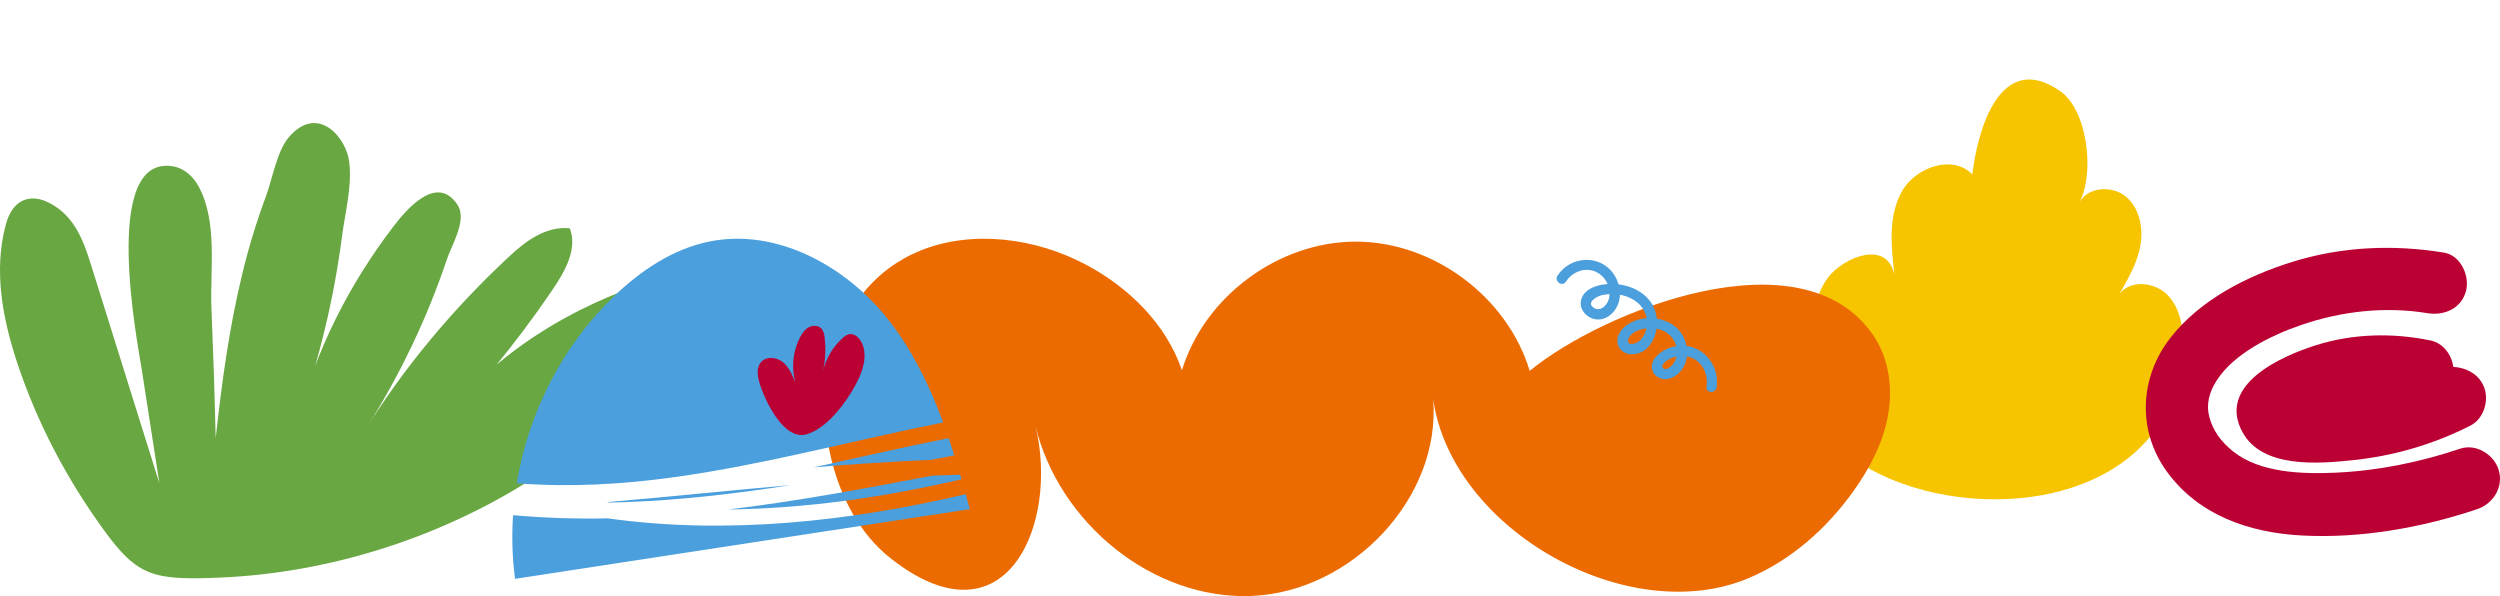 <?xml version="1.0" encoding="UTF-8"?> <svg xmlns="http://www.w3.org/2000/svg" width="1686" height="402" viewBox="0 0 1686 402" fill="none"><g clip-path="url(#clip0_119_357)"><path d="M12.053 246.012C1.672 215.066 -4.5 182.42 3.993 151.133C6.013 143.709 10.675 135.037 20.264 133.938C24.983 133.396 29.806 134.992 33.798 137.116C50.38 145.929 56.363 162.612 61.167 177.899C76.607 227.257 92.05 276.616 107.497 325.975L95.605 249.227C92.85 231.586 68 105.316 115.915 112.05C124.409 113.246 130.44 119.319 133.847 125.541C146.994 149.336 141.567 182.406 142.605 207.775C143.819 237.013 144.769 266.254 145.455 295.497C149.513 258.79 154.374 222.068 163.123 185.843C167.411 167.772 172.848 149.881 179.412 132.238C183.489 121.398 186.717 102.012 194.663 92.679C214.266 69.663 233.717 92.769 235.576 109.496C237.435 126.224 232.745 143.285 230.63 159.605C225.196 201.269 215.302 242.498 201.053 282.853C212.934 236.808 234.745 192.703 265.541 152.447C273.468 142.097 294.58 116.527 308.643 138.281C315.145 148.356 304.632 165.195 301.423 174.781C288.091 214.555 269.627 253.153 246.316 289.973C272.57 247.703 305.428 208.175 344.128 172.308C354.595 162.604 368.251 152.314 384.295 153.962C389.628 168.106 381.068 182.985 372.224 196C347.828 231.908 319.626 266.133 287.917 298.311C317.422 253.317 364.788 217.128 422.82 195.243C435.768 190.394 454.549 187.588 461.656 197.388C464.487 201.271 464.289 206.053 463.459 210.485C460.222 227.963 448.509 243.725 435.646 258.196C391.751 307.555 329.462 347.224 258.396 369.824C223.25 381.006 185.849 387.978 147.975 389.552C103.618 391.393 92.783 388.809 70.152 357.626C44.678 322.575 25.146 285.052 12.053 246.012Z" fill="#69A742"></path><path d="M1277.64 185.216C1275.35 166.335 1273.31 145.99 1282.5 129.327C1291.69 112.665 1317 103.913 1330.15 117.659C1333.52 88.298 1348.65 33.137 1389.41 61.478C1408.22 74.553 1412.67 117.706 1402.3 136.502C1408.09 126.004 1424.31 124.89 1433.55 132.509C1442.8 140.127 1445.58 153.524 1443.53 165.324C1441.48 177.125 1435.37 187.784 1429.36 198.159C1436.86 188.586 1453.05 190.144 1461.62 198.782C1470.19 207.42 1472.49 220.495 1472.1 232.664C1468.68 336.7 1343.29 356.478 1267.36 319.603C1237.58 305.14 1220.67 282.492 1219.41 248.968C1218.7 230.087 1221.29 201.888 1233.25 186.603C1242.84 174.387 1271.98 160.755 1277.64 185.216Z" fill="#F6C500"></path><path d="M621.091 168.855C655.976 154.892 698.457 160.471 732.322 178.465C761.369 193.9 786.554 218.607 797.096 249.751C812.276 199.886 862.342 162.898 914.495 162.954C966.649 163.011 1016.6 200.216 1031.63 250.129C1080.44 209.921 1215.84 155.345 1263.61 226.527C1274.11 242.18 1276.64 262.288 1273.16 280.801C1269.67 299.314 1260.63 316.402 1249.62 331.696C1231.68 356.647 1207.8 377.813 1179.49 389.812C1098.07 424.308 979.222 357.516 966.545 269.35C971.844 336.152 911.491 398.96 844.498 401.887C777.504 404.813 714.138 352.597 698.372 287.448C714.374 353.598 678.355 437.789 600.601 376.491C579.895 360.168 566.972 335.491 560.719 309.878C549.383 263.695 561.238 209.364 599.392 180.967C606.069 176.006 613.363 171.934 621.091 168.855Z" fill="#EC6B00"></path><path d="M1685.24 317.374C1682.33 306.791 1670.08 298.937 1659.18 302.59C1632.07 311.672 1604.1 317.422 1575.51 318.753C1552.3 319.829 1523.89 318.857 1505.88 304.337C1497.47 297.558 1492.24 290.025 1489.87 280.849C1487.89 273.117 1489.58 264.951 1494.81 256.756C1506.32 238.744 1530.92 226.395 1551.75 219.23C1578.98 209.855 1608.43 206.513 1636.97 211.196C1648.25 213.037 1659.78 208.25 1663.04 196.402C1665.81 186.291 1659.59 172.225 1648.23 170.365C1614.04 164.758 1579.17 166.249 1545.95 176.605C1515.31 186.15 1483.54 202.256 1463.54 228.066C1442.87 254.745 1441.27 290.506 1461.39 318.13C1482.8 347.518 1516.8 359.196 1552.08 361.122C1591.75 363.284 1632.95 355.986 1670.5 343.421C1681.3 339.786 1688.39 328.826 1685.24 317.374Z" fill="#BB0034"></path><path d="M1675.89 263.063C1673.28 253.547 1664.84 248.354 1655.47 247.524L1654.52 247.448C1653.38 239.216 1647.67 231.399 1639.25 229.634C1613.62 224.328 1586.99 224.913 1561.93 232.796C1538.43 240.207 1494.77 259.551 1512.42 291.611C1525.74 315.789 1562.97 312.815 1586.39 310.389C1614.2 307.57 1641.25 299.629 1666.16 286.967C1674.4 282.775 1678.23 271.692 1675.89 263.063Z" fill="#BB0034"></path><path d="M1157.66 261.335C1159.81 248.118 1150.66 234.967 1137.35 233.324C1137.21 232.541 1137.03 231.766 1136.81 231.002C1134.09 221.637 1126.18 216.256 1117.34 214.887C1117.22 213.55 1116.99 212.226 1116.64 210.931C1113.44 199.47 1102.73 193.183 1091.53 191.776C1090.86 189.433 1089.83 187.206 1088.5 185.168C1079.49 171.375 1059.1 172.319 1050.38 185.914C1047.98 189.69 1053.59 193.721 1056.05 189.964C1060.43 183.119 1069.56 179.664 1077.05 183.686C1080.23 185.457 1082.74 188.232 1084.18 191.578C1083.55 191.578 1082.92 191.663 1082.29 191.738C1075.99 192.465 1068.26 195.203 1066.39 201.982C1064.83 207.646 1068.64 212.933 1073.95 214.811C1081.14 217.36 1088.12 212.328 1090.95 205.833C1091.9 203.609 1092.42 201.232 1092.51 198.819C1096.92 199.523 1101.06 201.39 1104.5 204.228C1107.62 206.91 1109.73 210.572 1110.49 214.613C1108.01 214.801 1105.57 215.296 1103.21 216.086C1097.75 217.974 1092.12 222.005 1090.93 228.028C1089.8 233.749 1093.99 238.564 1099.73 238.885C1109.78 239.47 1115.71 230.785 1117.2 221.684C1119.67 222.142 1122.04 223.085 1124.15 224.459C1127.23 226.627 1129.45 229.809 1130.42 233.447C1125.58 234.167 1121.08 236.363 1117.54 239.735C1113.1 244.049 1112.3 250.761 1118.1 254.358C1123.62 257.776 1130.38 254.358 1133.91 249.751C1135.99 247 1137.29 243.739 1137.68 240.31C1147.03 242.095 1152.35 251.535 1150.91 260.608C1150.05 265.073 1156.96 265.724 1157.66 261.335ZM1084.34 203.407C1082.76 206.843 1078.8 210.072 1075.01 207.693C1069.34 204.134 1076.71 199.848 1080.35 199.045C1082.05 198.678 1083.77 198.454 1085.5 198.375C1085.46 200.113 1085.06 201.825 1084.34 203.407ZM1109.3 224.799C1107.95 227.905 1105.21 231.257 1101.67 231.823C1095.36 232.843 1098 227.179 1100.97 224.894C1103.71 222.897 1106.96 221.703 1110.35 221.448C1110.11 222.598 1109.76 223.72 1109.3 224.799ZM1121.75 248.401C1119.67 246.513 1122.78 244.087 1124.58 242.897C1126.41 241.719 1128.45 240.89 1130.58 240.452C1130.24 242.149 1129.55 243.757 1128.55 245.172C1127.44 246.806 1123.86 250.289 1121.75 248.401Z" fill="#4A9FDC"></path><path d="M411.343 338.927C415.178 338.852 419.017 338.745 422.858 338.607C459.983 337.2 496.729 332.867 533.296 327.146C491.94 330.752 450.631 335.076 409.274 338.654C409.964 338.758 410.654 338.833 411.343 338.927Z" fill="#4A9FDC"></path><path d="M548.788 315.185C575.096 313.013 601.433 311.21 627.817 310.134L643.573 307.103C642.358 303.214 641.098 299.337 639.795 295.473C609.396 301.477 579.102 308.548 548.788 315.185Z" fill="#4A9FDC"></path><path d="M647.54 320.15C641.274 320.308 635.015 320.509 628.761 320.754C583.144 329.487 537.263 338.078 491.193 343.601C544.008 342.921 596.738 335.303 648.428 323.19L647.54 320.15Z" fill="#4A9FDC"></path><path d="M349.838 326.003C385.073 328.712 420.355 326.588 455.297 321.726C515.49 313.343 575.606 296.973 636.054 284.908C626.966 260.202 615.527 236.6 599.336 215.925C570.628 179.268 523.387 153.447 477.799 163.001C453.493 168.09 432.04 182.562 414.13 199.754C379.273 233.221 356.299 278.451 348.478 326.069C348.926 325.989 349.383 325.967 349.838 326.003Z" fill="#4A9FDC"></path><path d="M409.878 349.576C388.57 350.023 367.253 349.314 346.021 347.452C345.031 361.762 345.471 376.136 347.334 390.359L654.067 343.373C653.154 340.013 652.225 336.648 651.281 333.281C572.555 351.738 489.908 360.801 409.878 349.576Z" fill="#4A9FDC"></path><path d="M512.098 257.842C510.766 253.254 510.086 247.76 513.241 244.172C516.802 240.122 523.689 240.811 527.892 244.172C532.096 247.533 534.307 252.763 536.338 257.757C533.625 247.718 534.714 237.032 539.398 227.746C540.796 224.999 542.6 222.317 545.283 220.797C547.966 219.277 551.697 219.268 553.851 221.468C555.391 223.044 555.844 225.357 556.118 227.547C557.066 235.059 556.72 242.677 555.098 250.073C557.153 241.459 561.818 233.688 568.455 227.821C569.684 226.559 571.258 225.685 572.98 225.31C575.653 224.942 578.176 226.783 579.781 228.954C585.345 236.506 582.993 247.203 578.96 255.671C572.782 268.661 558.744 288.656 543.932 292.905C528.667 297.332 515.716 270.266 512.098 257.842Z" fill="#BB0034"></path></g><defs><clipPath id="clip0_119_357"><rect width="1686" height="402" fill="white"></rect></clipPath></defs></svg> 